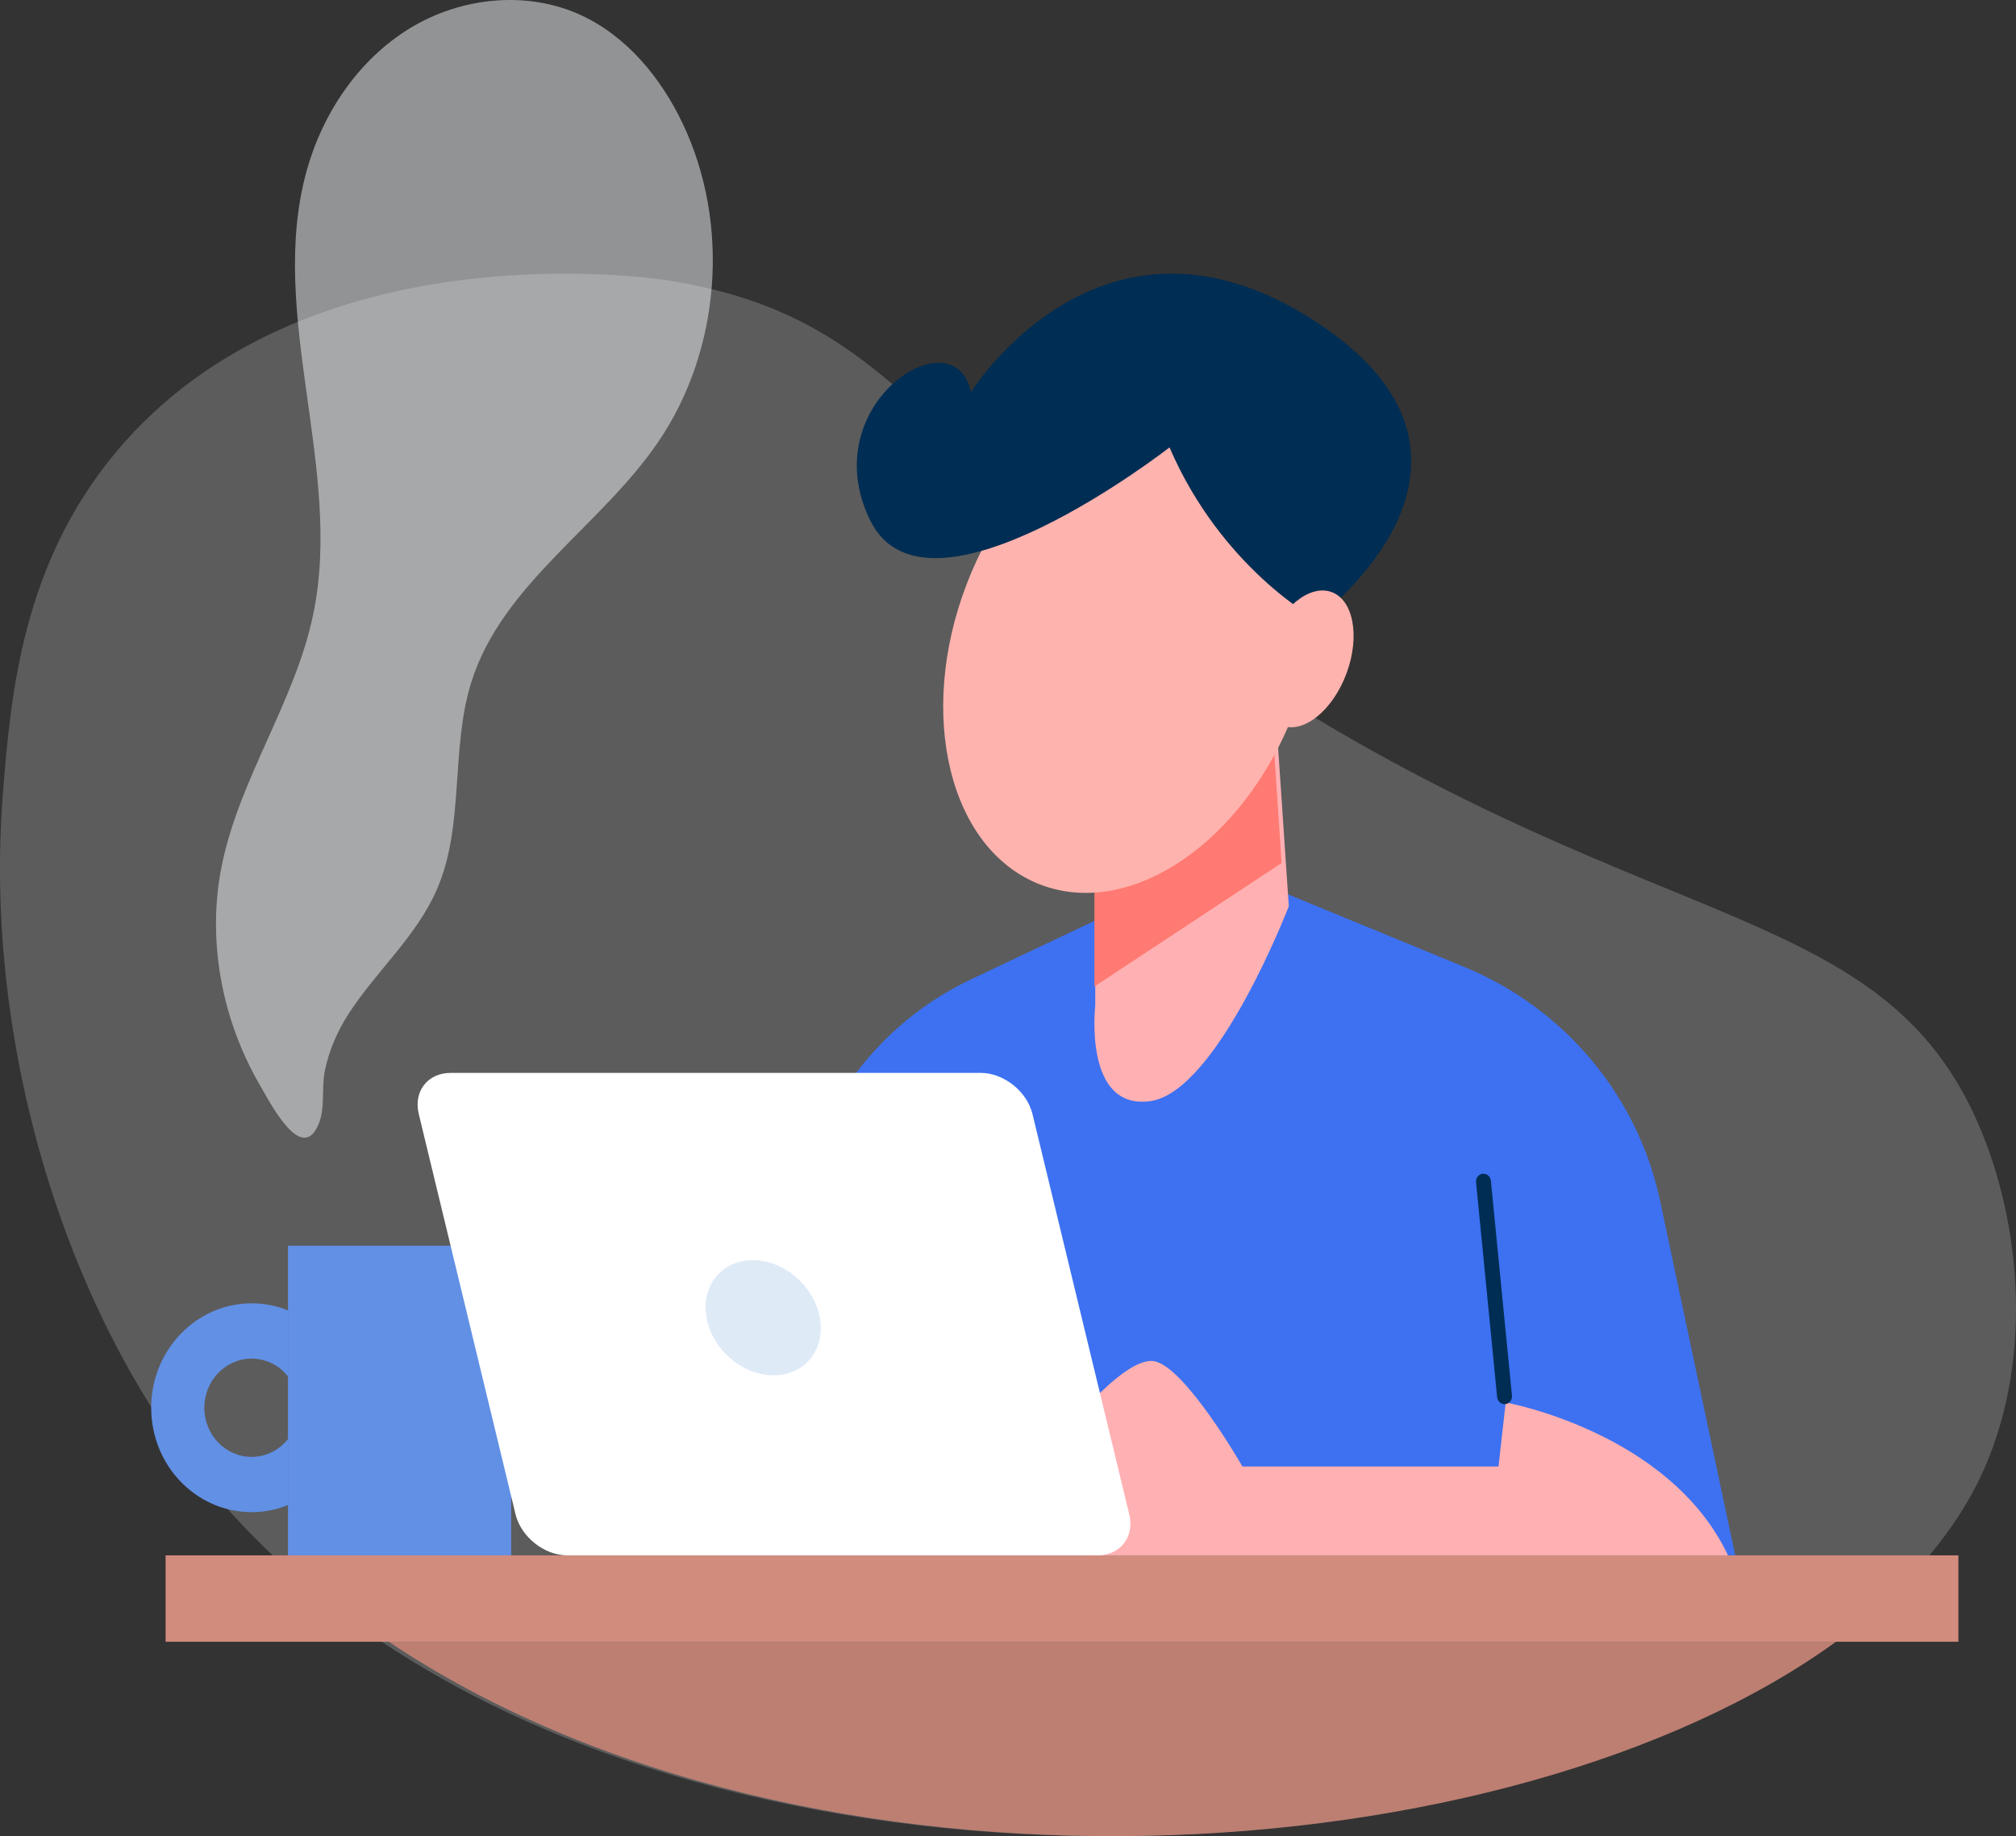 <?xml version="1.0" encoding="utf-8"?>
<svg width="202px" height="184px" viewBox="0 0 202 184" version="1.1" xmlns:xlink="http://www.w3.org/1999/xlink" xmlns="http://www.w3.org/2000/svg">
  <rect x="0" y="0" width="202" height="184" fill="#333333" stroke="none"/>
  <desc>Created with Lunacy</desc>
  <defs>
    <path d="M0 184L202 184L202 0L0 0L0 184Z" id="path_1" />
    <clipPath id="mask_1">
      <use xlink:href="#path_1" />
    </clipPath>
  </defs>
  <g id="Group-27">
    <g id="Group-27">
      <path d="M198.359 120.75C195.368 126.933 190.305 132.467 183.694 137.205C151.016 160.704 80.638 165.273 38.42 137.205C31.453 132.593 25.261 127.08 20.135 120.624C6.453 103.413 -1.644 77.085 0.281 52.223C1.076 42.014 2.269 29.102 11.62 17.886C30.49 -4.711 65.303 0.404 67.061 0.697C91.433 4.659 91.851 19.228 127.103 41.616C166.308 66.54 188.631 63.019 198.255 85.281C202.669 95.468 203.757 109.555 198.359 120.75" transform="translate(0 27.42)" id="Fill-1" fill="#FFFFFF" fill-opacity="0.2" stroke="none" />
      <path d="M0 69.271L8.263 32.572C10.335 23.367 16.564 15.616 25.16 11.547L49.543 0L74.561 10.299C84.619 14.438 91.968 23.221 94.203 33.773L101.721 69.271L0 69.271Z" transform="translate(72.143 86.588)" id="Fill-3" fill="#3D71F2" stroke="none" />
      <path d="M0 7.866C0 7.866 6.471 -0.51 9.581 0.025C12.692 0.559 18.442 10.577 18.442 10.577L44.097 10.577L44.818 4.165C44.818 4.165 61.231 7.104 67.093 19.482L2.885 19.482L0 7.866Z" transform="translate(106.05 136.376)" id="Fill-5" fill="#FFB0B3" stroke="none" />
      <path d="M2.861 23.09C2.482 23.09 2.157 22.794 2.118 22.395L0.004 0.851C-0.037 0.426 0.26 0.045 0.67 0.003C1.084 -0.031 1.448 0.269 1.489 0.693L3.603 22.238C3.644 22.663 3.347 23.044 2.937 23.087C2.911 23.088 2.886 23.09 2.861 23.09" transform="translate(147.893 117.616)" id="Fill-7" fill="#002D53" stroke="none" />
      <path d="M0.085 9.509L0.085 26.464C0.085 26.464 -1.127 36.96 5.605 36.019C12.337 35.077 19.479 16.492 19.479 16.492L18.367 0L0.085 9.509Z" transform="translate(109.657 74.322)" id="Fill-9" fill="#FFB0B3" stroke="none" />
      <path d="M18.757 12.881L0 25.255L0 9.597L17.898 0L18.757 12.881Z" transform="translate(109.657 73.6)" id="Fill-11" fill="#FF7A72" stroke="none" />
      <path d="M35.163 30.942C30.145 44.017 18.733 51.748 9.672 48.209C0.611 44.67 -2.667 31.201 2.351 18.126C7.369 5.05 18.782 -2.681 27.843 0.858C36.903 4.397 40.181 17.866 35.163 30.942" transform="translate(94.507 40.408)" id="Fill-13" fill="#FFB3AE" stroke="none" />
      <path d="M45.997 34.635C45.997 34.635 36.511 29.46 31.334 17.412C31.334 17.412 7.077 36.345 1.354 24.75C-4.369 13.154 9.803 4.004 11.438 11.886C11.438 11.886 24.503 -9.222 45.997 4.82C67.491 18.861 45.997 34.635 45.997 34.635" transform="translate(85.85 27.42)" id="Fill-15" fill="#002D53" stroke="none" />
      <path d="M2.236 13.562C0.03 12.786 -0.661 9.153 0.693 5.449C2.048 1.744 4.936 -0.629 7.142 0.147C9.349 0.924 10.04 4.557 8.685 8.262C7.33 11.966 4.443 14.34 2.236 13.562Z" transform="translate(126.25 59.169)" id="Fill-17" fill="#FFB3AE" stroke="none" />
      <path d="M0 184L202 184L202 0L0 0L0 184Z" id="Clip-20" fill="none" stroke="none" />
      <g clip-path="url(#mask_1)">
        <path d="M0 31.027L22.364 31.027L22.364 0L0 0L0 31.027Z" transform="translate(28.857 124.831)" id="Fill-19" fill="#6190E5" stroke="none" />
        <path d="M5.323 10.47C5.323 13.187 7.452 15.387 10.061 15.387C11.534 15.387 12.847 14.688 13.707 13.597L13.707 20.212C12.584 20.682 11.345 20.925 10.061 20.925C4.506 20.925 0 16.252 0 10.47C0 4.689 4.506 0 10.061 0C11.345 0 12.584 0.243 13.707 0.714L13.707 7.33C12.847 6.237 11.534 5.54 10.061 5.54C7.452 5.54 5.323 7.74 5.323 10.47" transform="translate(15.15 130.604)" id="Fill-21" fill="#6190E5" stroke="none" />
        <path d="M13.268 101.618C16.049 97.312 20.098 93.83 22.139 89.117C24.945 82.638 23.467 75.008 25.61 68.273C28.718 58.5 38.541 52.744 44.301 44.298C50.571 35.103 51.548 22.464 46.767 12.392C44.585 7.795 41.154 3.635 36.574 1.52C31.142 -0.989 24.523 -0.284 19.413 2.841C14.301 5.965 10.687 11.308 9.079 17.135C5.113 31.5 12.781 46.986 9.738 61.58C7.928 70.258 2.472 77.806 0.632 86.478C-0.968 94.02 0.538 102.089 4.381 108.707C5.507 110.647 8.642 116.774 10.316 112.558C10.951 110.961 10.561 108.998 10.903 107.315C11.315 105.293 12.154 103.341 13.268 101.618" transform="translate(21.643 0)" id="Fill-22" fill="#F1F3F6" fill-opacity="0.502" stroke="none" />
        <path d="M0 8.659L179.636 8.659L179.636 0L0 0L0 8.659Z" transform="translate(16.593 155.859)" id="Fill-23" fill="#D18C7E" stroke="none" />
        <path d="M145.007 0C112.389 23.629 42.141 28.223 0 0L145.007 0Z" transform="translate(38.957 164.518)" id="Fill-24" fill="#BC7F72" stroke="none" />
        <path d="M71.305 44.224C71.853 46.491 70.419 48.345 68.12 48.345L14.989 48.345C12.689 48.345 10.36 46.491 9.812 44.224L0.117 4.12C-0.431 1.854 1.002 0 3.302 0L56.433 0C58.732 0 61.061 1.854 61.61 4.12L71.305 44.224Z" transform="translate(41.843 107.514)" id="Fill-25" fill="#FFFFFF" stroke="none" />
        <path d="M11.447 5.773C12.022 8.961 9.946 11.545 6.812 11.545C3.677 11.545 0.67 8.961 0.096 5.773C-0.479 2.585 1.597 0 4.732 0C7.866 0 10.872 2.585 11.447 5.773" transform="translate(70.7 126.275)" id="Fill-26" fill="#DFEAF7" stroke="none" />
      </g>
    </g>
  </g>
</svg>